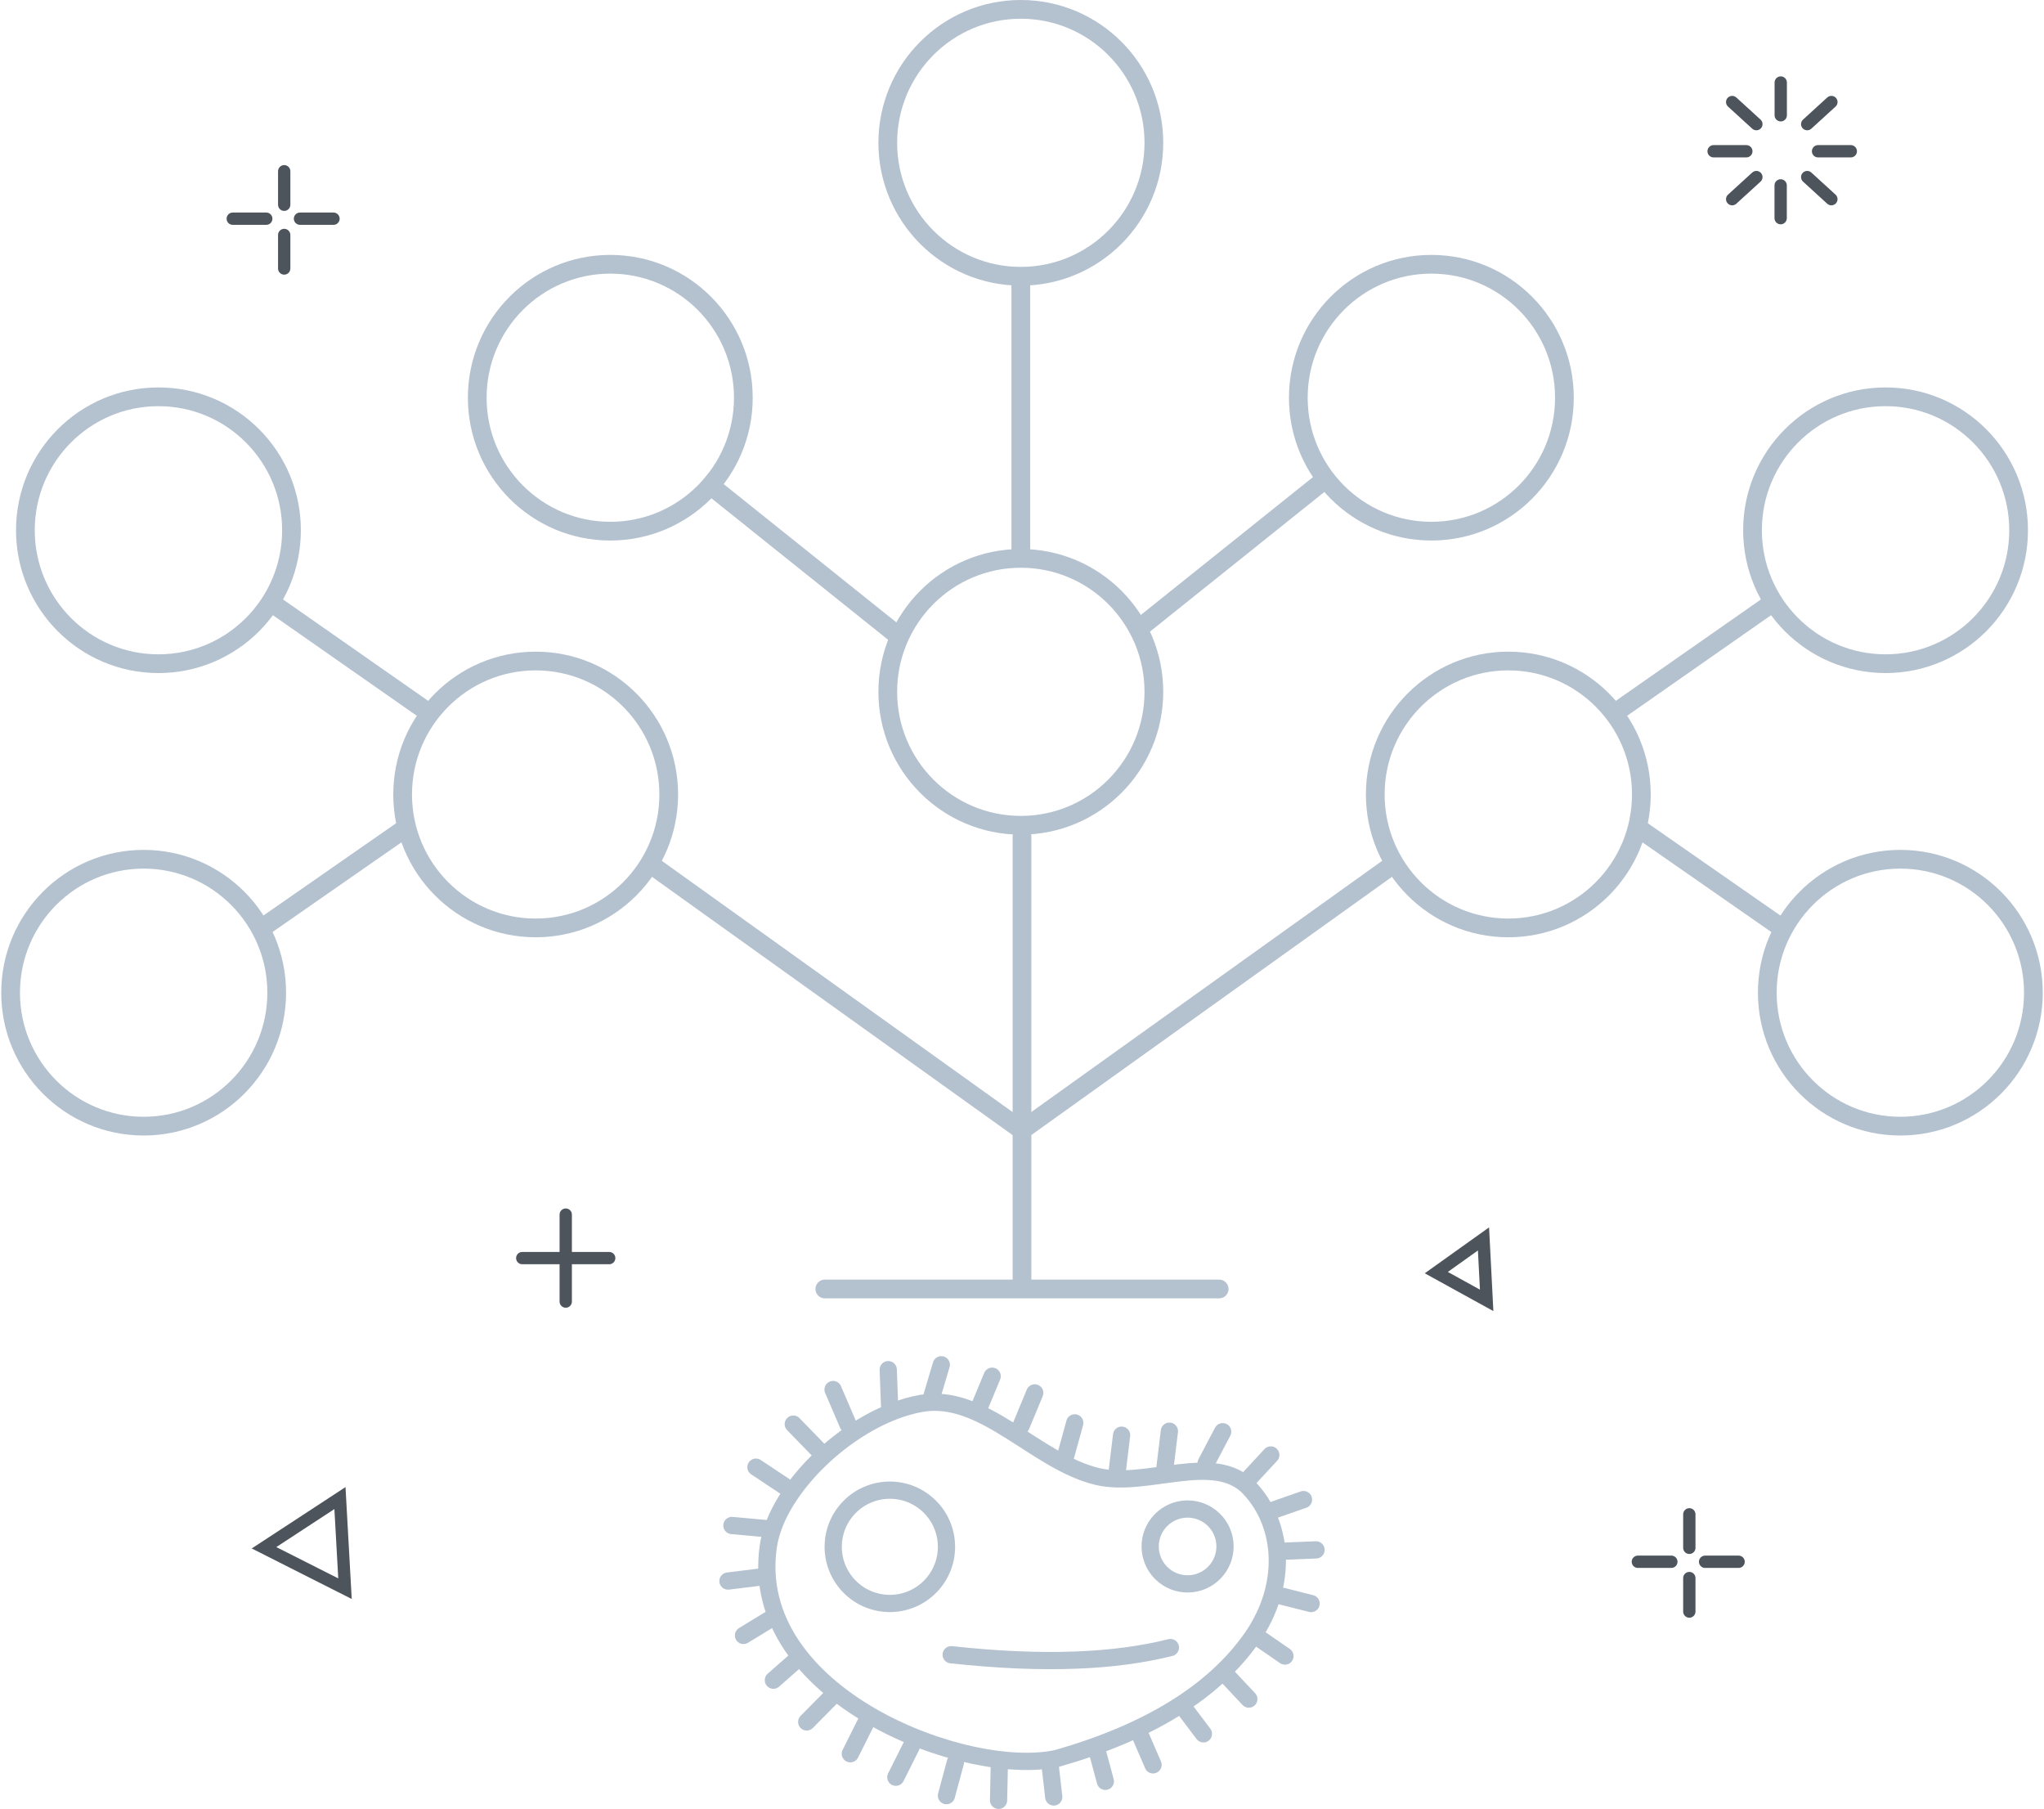 <?xml version="1.0" encoding="UTF-8" standalone="no"?>
<!-- Created with Inkscape (http://www.inkscape.org/) -->

<svg
   width="361.444"
   height="319.797"
   viewBox="0 0 95.632 84.613"
   version="1.1"
   id="svg5"
   xmlns="http://www.w3.org/2000/svg"
   xmlns:svg="http://www.w3.org/2000/svg">
  <defs
     id="defs2">
    <marker
       style="overflow:visible"
       id="Arrow1Mend"
       refX="0"
       refY="0"
       orient="auto">
      <path
         transform="matrix(-0.4,0,0,-0.4,-4,0)"
         style="fill:context-stroke;fill-rule:evenodd;stroke:context-stroke;stroke-width:1pt"
         d="M 0,0 5,-5 -12.5,0 5,5 Z"
         id="path55276" />
    </marker>
    <marker
       style="overflow:visible"
       id="Arrow2Mstart"
       refX="0"
       refY="0"
       orient="auto">
      <path
         transform="scale(0.6)"
         d="M 8.719,4.034 -2.207,0.016 8.719,-4.002 c -1.745,2.372 -1.735,5.617 -6e-7,8.035 z"
         style="fill:context-stroke;fill-rule:evenodd;stroke:context-stroke;stroke-width:0.625;stroke-linejoin:round"
         id="path55291" />
    </marker>
    <marker
       style="overflow:visible"
       id="Arrow1Sstart"
       refX="0"
       refY="0"
       orient="auto">
      <path
         transform="matrix(0.2,0,0,0.2,1.2,0)"
         style="fill:context-stroke;fill-rule:evenodd;stroke:context-stroke;stroke-width:1pt"
         d="M 0,0 5,-5 -12.5,0 5,5 Z"
         id="path55279" />
    </marker>
    <marker
       style="overflow:visible"
       id="Arrow1Send"
       refX="0"
       refY="0"
       orient="auto">
      <path
         transform="matrix(-0.2,0,0,-0.2,-1.2,0)"
         style="fill:context-stroke;fill-rule:evenodd;stroke:context-stroke;stroke-width:1pt"
         d="M 0,0 5,-5 -12.5,0 5,5 Z"
         id="path55282" />
    </marker>
    <marker
       style="overflow:visible"
       id="Arrow1Lend"
       refX="0"
       refY="0"
       orient="auto">
      <path
         transform="matrix(-0.8,0,0,-0.8,-10,0)"
         style="fill:context-stroke;fill-rule:evenodd;stroke:context-stroke;stroke-width:1pt"
         d="M 0,0 5,-5 -12.5,0 5,5 Z"
         id="path55270" />
    </marker>
    <marker
       style="overflow:visible"
       id="EmptyDiamondSstart"
       refX="0"
       refY="0"
       orient="auto">
      <path
         transform="matrix(0.2,0,0,0.2,1.2,0)"
         style="fill:context-fill;fill-rule:evenodd;stroke:context-stroke;stroke-width:1pt"
         d="M 0,-7.071 -7.071,0 0,7.071 7.071,0 Z"
         id="path55388" />
    </marker>
    <marker
       style="overflow:visible"
       id="DotM"
       refX="0"
       refY="0"
       orient="auto">
      <path
         transform="matrix(0.4,0,0,0.4,2.96,0.4)"
         style="fill:context-stroke;fill-rule:evenodd;stroke:context-stroke;stroke-width:1pt"
         d="m -2.5,-1 c 0,2.76 -2.24,5 -5,5 -2.76,0 -5,-2.24 -5,-5 0,-2.76 2.24,-5 5,-5 2.76,0 5,2.24 5,5 z"
         id="path55331" />
    </marker>
    <marker
       style="overflow:visible"
       id="Arrow1Mstart"
       refX="0"
       refY="0"
       orient="auto">
      <path
         transform="matrix(0.4,0,0,0.4,4,0)"
         style="fill:context-stroke;fill-rule:evenodd;stroke:context-stroke;stroke-width:1pt"
         d="M 0,0 5,-5 -12.5,0 5,5 Z"
         id="path55273" />
    </marker>
    <marker
       style="overflow:visible"
       id="Arrow2Lstart"
       refX="0"
       refY="0"
       orient="auto">
      <path
         transform="matrix(1.1,0,0,1.1,1.1,0)"
         d="M 8.719,4.034 -2.207,0.016 8.719,-4.002 c -1.745,2.372 -1.735,5.617 -6e-7,8.035 z"
         style="fill:context-stroke;fill-rule:evenodd;stroke:context-stroke;stroke-width:0.625;stroke-linejoin:round"
         id="path55285" />
    </marker>
    <rect
       x="99.97"
       y="439.884"
       width="828.957"
       height="208.044"
       id="rect51939" />
  </defs>
  <g
     id="g1409">
    <path
       style="fill:none;stroke:#b4c1cf;stroke-width:0.876;stroke-linecap:butt;stroke-linejoin:miter;stroke-miterlimit:4;stroke-dasharray:none;stroke-opacity:1"
       d="M 83.481,43.484 76.608,38.702"
       id="path7887" />
    <path
       style="fill:none;fill-opacity:1;stroke:#4d545c;stroke-width:0.576;stroke-linecap:round;stroke-miterlimit:4;stroke-dasharray:none;stroke-opacity:1"
       id="path19838"
       d="m 12.353,72.396 1.776,-1.162 1.776,-1.162 0.118,2.119 0.118,2.119 -1.895,-0.957 z" />
    <path
       style="fill:none;fill-opacity:1;stroke:#4d545c;stroke-width:0.576;stroke-linecap:round;stroke-miterlimit:4;stroke-dasharray:none;stroke-opacity:1"
       id="path20220"
       d="m 67.2,59.526 1.104,-0.788 1.104,-0.788 0.074,1.437 0.074,1.437 -1.178,-0.649 z" />
    <path
       style="fill:none;stroke:#4d545c;stroke-width:0.576;stroke-linecap:round;stroke-linejoin:miter;stroke-miterlimit:4;stroke-dasharray:none;stroke-opacity:1"
       d="m 26.469,56.813 v 4.067"
       id="path20255" />
    <path
       style="fill:none;stroke:#4d545c;stroke-width:0.576;stroke-linecap:round;stroke-linejoin:miter;stroke-miterlimit:4;stroke-dasharray:none;stroke-opacity:1"
       d="M 28.502,58.847 H 24.435"
       id="path22509" />
    <path
       style="fill:none;stroke:#4d545c;stroke-width:0.576;stroke-linecap:round;stroke-linejoin:miter;stroke-miterlimit:4;stroke-dasharray:none;stroke-opacity:1"
       d="m 79.038,70.832 v 1.567"
       id="path32727" />
    <path
       style="fill:none;stroke:#4d545c;stroke-width:0.576;stroke-linecap:round;stroke-linejoin:miter;stroke-miterlimit:4;stroke-dasharray:none;stroke-opacity:1"
       d="m 79.038,73.813 v 1.567"
       id="path32729" />
    <path
       style="fill:none;stroke:#4d545c;stroke-width:0.576;stroke-linecap:round;stroke-linejoin:miter;stroke-miterlimit:4;stroke-dasharray:none;stroke-opacity:1"
       d="M 78.197,73.051 H 76.63"
       id="path32731" />
    <path
       style="fill:none;stroke:#4d545c;stroke-width:0.576;stroke-linecap:round;stroke-linejoin:miter;stroke-miterlimit:4;stroke-dasharray:none;stroke-opacity:1"
       d="M 81.343,73.051 H 79.776"
       id="path32733" />
    <path
       style="fill:none;stroke:#4d545c;stroke-width:0.576;stroke-linecap:round;stroke-linejoin:miter;stroke-miterlimit:4;stroke-dasharray:none;stroke-opacity:1"
       d="m 13.297,8.01 v 1.567"
       id="path32796" />
    <path
       style="fill:none;stroke:#4d545c;stroke-width:0.576;stroke-linecap:round;stroke-linejoin:miter;stroke-miterlimit:4;stroke-dasharray:none;stroke-opacity:1"
       d="m 13.297,10.991 v 1.567"
       id="path32798" />
    <path
       style="fill:none;stroke:#4d545c;stroke-width:0.576;stroke-linecap:round;stroke-linejoin:miter;stroke-miterlimit:4;stroke-dasharray:none;stroke-opacity:1"
       d="M 12.457,10.229 H 10.89"
       id="path32800" />
    <path
       style="fill:none;stroke:#4d545c;stroke-width:0.576;stroke-linecap:round;stroke-linejoin:miter;stroke-miterlimit:4;stroke-dasharray:none;stroke-opacity:1"
       d="M 15.603,10.229 H 14.036"
       id="path32802" />
    <path
       style="fill:none;stroke:#4d545c;stroke-width:0.576;stroke-linecap:round;stroke-linejoin:miter;stroke-miterlimit:4;stroke-dasharray:none;stroke-opacity:1"
       d="M 83.311,8.672 V 10.204"
       id="path32972" />
    <path
       style="fill:none;stroke:#4d545c;stroke-width:0.576;stroke-linecap:round;stroke-linejoin:miter;stroke-miterlimit:4;stroke-dasharray:none;stroke-opacity:1"
       d="M 83.315,3.86 V 5.392"
       id="path33054" />
    <path
       style="fill:none;stroke:#4d545c;stroke-width:0.576;stroke-linecap:round;stroke-linejoin:miter;stroke-miterlimit:4;stroke-dasharray:none;stroke-opacity:1"
       d="M 86.593,7.075 H 85.061"
       id="path33056" />
    <path
       style="fill:none;stroke:#4d545c;stroke-width:0.576;stroke-linecap:round;stroke-linejoin:miter;stroke-miterlimit:4;stroke-dasharray:none;stroke-opacity:1"
       d="M 81.705,7.075 H 80.174"
       id="path33058" />
    <path
       style="fill:none;stroke:#4d545c;stroke-width:0.576;stroke-linecap:round;stroke-linejoin:miter;stroke-miterlimit:4;stroke-dasharray:none;stroke-opacity:1"
       d="M 84.553,5.806 85.685,4.773"
       id="path33060" />
    <path
       style="fill:none;stroke:#4d545c;stroke-width:0.576;stroke-linecap:round;stroke-linejoin:miter;stroke-miterlimit:4;stroke-dasharray:none;stroke-opacity:1"
       d="M 82.175,5.806 81.043,4.773"
       id="path33062" />
    <path
       style="fill:none;stroke:#4d545c;stroke-width:0.576;stroke-linecap:round;stroke-linejoin:miter;stroke-miterlimit:4;stroke-dasharray:none;stroke-opacity:1"
       d="M 82.175,8.283 81.043,9.316"
       id="path33064" />
    <path
       style="fill:none;stroke:#4d545c;stroke-width:0.576;stroke-linecap:round;stroke-linejoin:miter;stroke-miterlimit:4;stroke-dasharray:none;stroke-opacity:1"
       d="m 84.553,8.283 1.131,1.033"
       id="path33066" />
    <path
       style="fill:none;stroke:#b4c1cf;stroke-width:0.876;stroke-linecap:butt;stroke-linejoin:miter;stroke-miterlimit:4;stroke-dasharray:none;stroke-opacity:1"
       d="m 47.761,12.889 v 13.354"
       id="path2240" />
    <path
       style="fill:none;stroke:#b4c1cf;stroke-width:0.876;stroke-linecap:round;stroke-linejoin:miter;stroke-miterlimit:4;stroke-dasharray:none;stroke-opacity:1"
       d="M 47.816,39.126 V 60.219"
       id="path7859" />
    <path
       style="fill:none;stroke:#b4c1cf;stroke-width:0.876;stroke-linecap:butt;stroke-linejoin:miter;stroke-miterlimit:4;stroke-dasharray:none;stroke-opacity:1"
       d="m 61.972,22.443 -8.942,7.159"
       id="path7867" />
    <path
       style="fill:none;stroke:#b4c1cf;stroke-width:0.876;stroke-linecap:butt;stroke-linejoin:miter;stroke-miterlimit:4;stroke-dasharray:none;stroke-opacity:1"
       d="m 32.907,22.443 8.942,7.159"
       id="path7869" />
    <path
       style="fill:none;stroke:#b4c1cf;stroke-width:0.876;stroke-linecap:butt;stroke-linejoin:miter;stroke-miterlimit:4;stroke-dasharray:none;stroke-opacity:1"
       d="M 82.82,28.271 75.31,33.518"
       id="path7885" />
    <path
       style="fill:none;stroke:#b4c1cf;stroke-width:0.876;stroke-linecap:butt;stroke-linejoin:miter;stroke-miterlimit:4;stroke-dasharray:none;stroke-opacity:1"
       d="M 65.175,40.439 47.945,52.773"
       id="path7971" />
    <path
       style="fill:none;stroke:#b4c1cf;stroke-width:0.876;stroke-linecap:butt;stroke-linejoin:miter;stroke-miterlimit:4;stroke-dasharray:none;stroke-opacity:1"
       d="m 12.812,28.272 7.508,5.246"
       id="path8069" />
    <path
       style="fill:none;stroke:#b4c1cf;stroke-width:0.876;stroke-linecap:butt;stroke-linejoin:miter;stroke-miterlimit:4;stroke-dasharray:none;stroke-opacity:1"
       d="m 12.254,43.406 6.837,-4.755"
       id="path8071" />
    <path
       style="fill:none;stroke:#b4c1cf;stroke-width:0.876;stroke-linecap:butt;stroke-linejoin:miter;stroke-miterlimit:4;stroke-dasharray:none;stroke-opacity:1"
       d="M 30.456,40.44 47.932,52.953"
       id="path8073" />
    <ellipse
       style="fill:none;stroke:#b4c1cf;stroke-width:0.876;stroke-linecap:round;stroke-linejoin:round;stroke-miterlimit:4;stroke-dasharray:none;stroke-dashoffset:0;stroke-opacity:1"
       id="path1993"
       cx="47.761"
       cy="6.68"
       rx="6.225"
       ry="6.242" />
    <ellipse
       style="fill:none;stroke:#b4c1cf;stroke-width:0.876;stroke-linecap:round;stroke-linejoin:round;stroke-miterlimit:4;stroke-dasharray:none;stroke-dashoffset:0;stroke-opacity:1"
       id="circle2201"
       cx="47.761"
       cy="32.36"
       rx="6.225"
       ry="6.242" />
    <ellipse
       style="fill:none;stroke:#b4c1cf;stroke-width:0.876;stroke-linecap:round;stroke-linejoin:round;stroke-miterlimit:4;stroke-dasharray:none;stroke-dashoffset:0;stroke-opacity:1"
       id="circle2203"
       cx="28.554"
       cy="18.603"
       rx="6.225"
       ry="6.242" />
    <ellipse
       style="fill:none;stroke:#b4c1cf;stroke-width:0.876;stroke-linecap:round;stroke-linejoin:round;stroke-miterlimit:4;stroke-dasharray:none;stroke-dashoffset:0;stroke-opacity:1"
       id="circle2205"
       cx="66.969"
       cy="18.603"
       rx="6.225"
       ry="6.242" />
    <ellipse
       style="fill:none;stroke:#b4c1cf;stroke-width:0.876;stroke-linecap:round;stroke-linejoin:round;stroke-miterlimit:4;stroke-dasharray:none;stroke-dashoffset:0;stroke-opacity:1"
       id="circle7871"
       cx="70.569"
       cy="37.161"
       rx="6.225"
       ry="6.242" />
    <ellipse
       style="fill:none;stroke:#b4c1cf;stroke-width:0.876;stroke-linecap:round;stroke-linejoin:round;stroke-miterlimit:4;stroke-dasharray:none;stroke-dashoffset:0;stroke-opacity:1"
       id="circle7873"
       cx="88.219"
       cy="24.802"
       rx="6.225"
       ry="6.242" />
    <ellipse
       style="fill:none;stroke:#b4c1cf;stroke-width:0.876;stroke-linecap:round;stroke-linejoin:round;stroke-miterlimit:4;stroke-dasharray:none;stroke-dashoffset:0;stroke-opacity:1"
       id="circle7875"
       cx="88.911"
       cy="46.433"
       rx="6.225"
       ry="6.242" />
    <ellipse
       style="fill:none;stroke:#b4c1cf;stroke-width:0.876;stroke-linecap:round;stroke-linejoin:round;stroke-miterlimit:4;stroke-dasharray:none;stroke-dashoffset:0;stroke-opacity:1"
       id="circle8063"
       cx="-25.063"
       cy="37.161"
       transform="scale(-1,1)"
       rx="6.225"
       ry="6.242" />
    <ellipse
       style="fill:none;stroke:#b4c1cf;stroke-width:0.876;stroke-linecap:round;stroke-linejoin:round;stroke-miterlimit:4;stroke-dasharray:none;stroke-dashoffset:0;stroke-opacity:1"
       id="circle8065"
       cx="-7.413"
       cy="24.802"
       transform="scale(-1,1)"
       rx="6.225"
       ry="6.242" />
    <ellipse
       style="fill:none;stroke:#b4c1cf;stroke-width:0.876;stroke-linecap:round;stroke-linejoin:round;stroke-miterlimit:4;stroke-dasharray:none;stroke-dashoffset:0;stroke-opacity:1"
       id="circle8067"
       cx="-6.721"
       cy="46.433"
       transform="scale(-1,1)"
       rx="6.225"
       ry="6.242" />
    <path
       style="fill:none;stroke:#b4c1cf;stroke-width:0.876;stroke-linecap:round;stroke-linejoin:miter;stroke-miterlimit:4;stroke-dasharray:none;stroke-opacity:1"
       d="M 38.591,60.292 H 57.041"
       id="path28046" />
    <path
       style="fill:none;stroke:#b4c1cf;stroke-width:0.806;stroke-linecap:round;stroke-linejoin:round;stroke-miterlimit:4;stroke-dasharray:none;stroke-opacity:1"
       d="m 58.461,69.608 c -1.632,-1.733 -4.804,0.006 -7.119,-0.546 -2.9,-0.692 -5.335,-3.95 -8.268,-3.414 -3.203,0.586 -6.731,3.919 -7.128,6.683 -1.004,6.996 9.324,10.868 13.527,9.914 4.256,-1.221 7.318,-3.091 9.108,-5.652 1.705,-2.467 1.475,-5.29 -0.121,-6.985 z"
       id="path21233" />
    <path
       style="fill:none;stroke:#b4c1cf;stroke-width:0.806;stroke-linecap:round;stroke-linejoin:miter;stroke-miterlimit:4;stroke-dasharray:none;stroke-opacity:1"
       d="m 37.115,66.613 1.251,1.286"
       id="path27734" />
    <path
       style="fill:none;stroke:#b4c1cf;stroke-width:0.806;stroke-linecap:round;stroke-linejoin:miter;stroke-miterlimit:4;stroke-dasharray:none;stroke-opacity:1"
       d="m 35.368,68.626 1.494,0.993"
       id="path29140" />
    <path
       style="fill:none;stroke:#b4c1cf;stroke-width:0.806;stroke-linecap:round;stroke-linejoin:miter;stroke-miterlimit:4;stroke-dasharray:none;stroke-opacity:1"
       d="m 34.243,71.354 1.786,0.162"
       id="path29142" />
    <path
       style="fill:none;stroke:#b4c1cf;stroke-width:0.806;stroke-linecap:round;stroke-linejoin:miter;stroke-miterlimit:4;stroke-dasharray:none;stroke-opacity:1"
       d="m 34.059,73.953 1.78,-0.219"
       id="path29144" />
    <path
       style="fill:none;stroke:#b4c1cf;stroke-width:0.806;stroke-linecap:round;stroke-linejoin:miter;stroke-miterlimit:4;stroke-dasharray:none;stroke-opacity:1"
       d="m 34.785,76.497 1.395,-0.85"
       id="path29146" />
    <path
       style="fill:none;stroke:#b4c1cf;stroke-width:0.806;stroke-linecap:round;stroke-linejoin:miter;stroke-miterlimit:4;stroke-dasharray:none;stroke-opacity:1"
       d="m 36.184,78.59 1.21,-1.066"
       id="path29148" />
    <path
       style="fill:none;stroke:#b4c1cf;stroke-width:0.806;stroke-linecap:round;stroke-linejoin:miter;stroke-miterlimit:4;stroke-dasharray:none;stroke-opacity:1"
       d="m 37.744,80.542 1.134,-1.147"
       id="path29150" />
    <path
       style="fill:none;stroke:#b4c1cf;stroke-width:0.806;stroke-linecap:round;stroke-linejoin:miter;stroke-miterlimit:4;stroke-dasharray:none;stroke-opacity:1"
       d="m 39.784,82.031 0.722,-1.443"
       id="path29152" />
    <path
       style="fill:none;stroke:#b4c1cf;stroke-width:0.806;stroke-linecap:round;stroke-linejoin:miter;stroke-miterlimit:4;stroke-dasharray:none;stroke-opacity:1"
       d="m 41.913,83.129 0.722,-1.443"
       id="path29154" />
    <path
       style="fill:none;stroke:#b4c1cf;stroke-width:0.806;stroke-linecap:round;stroke-linejoin:miter;stroke-miterlimit:4;stroke-dasharray:none;stroke-opacity:1"
       d="m 44.281,83.99 0.419,-1.558"
       id="path29156" />
    <path
       style="fill:none;stroke:#b4c1cf;stroke-width:0.806;stroke-linecap:round;stroke-linejoin:miter;stroke-miterlimit:4;stroke-dasharray:none;stroke-opacity:1"
       d="m 46.719,84.21 0.035,-1.613"
       id="path29158" />
    <path
       style="fill:none;stroke:#b4c1cf;stroke-width:0.806;stroke-linecap:round;stroke-linejoin:miter;stroke-miterlimit:4;stroke-dasharray:none;stroke-opacity:1"
       d="M 49.302,84.052 49.141,82.661"
       id="path29160" />
    <path
       style="fill:none;stroke:#b4c1cf;stroke-width:0.806;stroke-linecap:round;stroke-linejoin:miter;stroke-miterlimit:4;stroke-dasharray:none;stroke-opacity:1"
       d="m 51.716,83.321 -0.364,-1.351"
       id="path29162" />
    <path
       style="fill:none;stroke:#b4c1cf;stroke-width:0.806;stroke-linecap:round;stroke-linejoin:miter;stroke-miterlimit:4;stroke-dasharray:none;stroke-opacity:1"
       d="M 53.947,82.55 53.392,81.265"
       id="path29164" />
    <path
       style="fill:none;stroke:#b4c1cf;stroke-width:0.806;stroke-linecap:round;stroke-linejoin:miter;stroke-miterlimit:4;stroke-dasharray:none;stroke-opacity:1"
       d="m 56.304,81.099 -0.842,-1.117"
       id="path29166" />
    <path
       style="fill:none;stroke:#b4c1cf;stroke-width:0.806;stroke-linecap:round;stroke-linejoin:miter;stroke-miterlimit:4;stroke-dasharray:none;stroke-opacity:1"
       d="M 58.428,79.474 57.47,78.454"
       id="path29168" />
    <path
       style="fill:none;stroke:#b4c1cf;stroke-width:0.806;stroke-linecap:round;stroke-linejoin:miter;stroke-miterlimit:4;stroke-dasharray:none;stroke-opacity:1"
       d="M 60.118,77.461 58.966,76.667"
       id="path29170" />
    <path
       style="fill:none;stroke:#b4c1cf;stroke-width:0.806;stroke-linecap:round;stroke-linejoin:miter;stroke-miterlimit:4;stroke-dasharray:none;stroke-opacity:1"
       d="m 61.342,75.005 -1.356,-0.343"
       id="path29172" />
    <path
       style="fill:none;stroke:#b4c1cf;stroke-width:0.806;stroke-linecap:round;stroke-linejoin:miter;stroke-miterlimit:4;stroke-dasharray:none;stroke-opacity:1"
       d="m 61.573,72.495 -1.398,0.057"
       id="path29174" />
    <path
       style="fill:none;stroke:#b4c1cf;stroke-width:0.806;stroke-linecap:round;stroke-linejoin:miter;stroke-miterlimit:4;stroke-dasharray:none;stroke-opacity:1"
       d="m 60.987,70.143 -1.321,0.461"
       id="path29176" />
    <path
       style="fill:none;stroke:#b4c1cf;stroke-width:0.806;stroke-linecap:round;stroke-linejoin:miter;stroke-miterlimit:4;stroke-dasharray:none;stroke-opacity:1"
       d="m 59.456,68.055 -0.951,1.026"
       id="path29178" />
    <path
       style="fill:none;stroke:#b4c1cf;stroke-width:0.806;stroke-linecap:round;stroke-linejoin:miter;stroke-miterlimit:4;stroke-dasharray:none;stroke-opacity:1"
       d="m 57.205,66.967 -0.776,1.475"
       id="path29180" />
    <path
       style="fill:none;stroke:#b4c1cf;stroke-width:0.806;stroke-linecap:round;stroke-linejoin:miter;stroke-miterlimit:4;stroke-dasharray:none;stroke-opacity:1"
       d="m 54.712,66.943 -0.201,1.655"
       id="path29182" />
    <path
       style="fill:none;stroke:#b4c1cf;stroke-width:0.806;stroke-linecap:round;stroke-linejoin:miter;stroke-miterlimit:4;stroke-dasharray:none;stroke-opacity:1"
       d="m 52.476,67.13 -0.201,1.655"
       id="path29184" />
    <path
       style="fill:none;stroke:#b4c1cf;stroke-width:0.806;stroke-linecap:round;stroke-linejoin:miter;stroke-miterlimit:4;stroke-dasharray:none;stroke-opacity:1"
       d="m 50.285,66.554 -0.443,1.607"
       id="path29186" />
    <path
       style="fill:none;stroke:#b4c1cf;stroke-width:0.806;stroke-linecap:round;stroke-linejoin:miter;stroke-miterlimit:4;stroke-dasharray:none;stroke-opacity:1"
       d="m 48.413,65.152 -0.639,1.54"
       id="path29188" />
    <path
       style="fill:none;stroke:#b4c1cf;stroke-width:0.806;stroke-linecap:round;stroke-linejoin:miter;stroke-miterlimit:4;stroke-dasharray:none;stroke-opacity:1"
       d="m 46.42,64.372 -0.639,1.54"
       id="path29190" />
    <path
       style="fill:none;stroke:#b4c1cf;stroke-width:0.806;stroke-linecap:round;stroke-linejoin:miter;stroke-miterlimit:4;stroke-dasharray:none;stroke-opacity:1"
       d="m 44.04,63.837 -0.476,1.598"
       id="path29192" />
    <path
       style="fill:none;stroke:#b4c1cf;stroke-width:0.806;stroke-linecap:round;stroke-linejoin:miter;stroke-miterlimit:4;stroke-dasharray:none;stroke-opacity:1"
       d="m 41.558,64.065 0.062,1.666"
       id="path29194" />
    <path
       style="fill:none;stroke:#b4c1cf;stroke-width:0.806;stroke-linecap:round;stroke-linejoin:miter;stroke-miterlimit:4;stroke-dasharray:none;stroke-opacity:1"
       d="m 38.976,64.995 0.699,1.629"
       id="path29196" />
    <ellipse
       style="fill:none;fill-opacity:1;stroke:#b4c1cf;stroke-width:0.806;stroke-linecap:round;stroke-linejoin:round;stroke-miterlimit:4;stroke-dasharray:none;stroke-opacity:1"
       id="path29395"
       cx="22.747"
       cy="80.322"
       transform="matrix(-0.698,0.716,0.716,0.698,0,0)"
       rx="2.65"
       ry="2.65" />
    <ellipse
       style="fill:none;fill-opacity:1;stroke:#b4c1cf;stroke-width:0.806;stroke-linecap:round;stroke-linejoin:round;stroke-miterlimit:4;stroke-dasharray:none;stroke-opacity:1"
       id="circle29495"
       cx="13.01"
       cy="90.286"
       transform="matrix(-0.698,0.716,0.716,0.698,0,0)"
       rx="1.751"
       ry="1.751" />
    <path
       style="fill:none;stroke:#b4c1cf;stroke-width:0.806;stroke-linecap:round;stroke-linejoin:miter;stroke-miterlimit:4;stroke-dasharray:none;stroke-opacity:1"
       d="m 54.759,77.064 c -2.548,0.64 -5.865,0.814 -10.256,0.335"
       id="path29610" />
  </g>
</svg>

